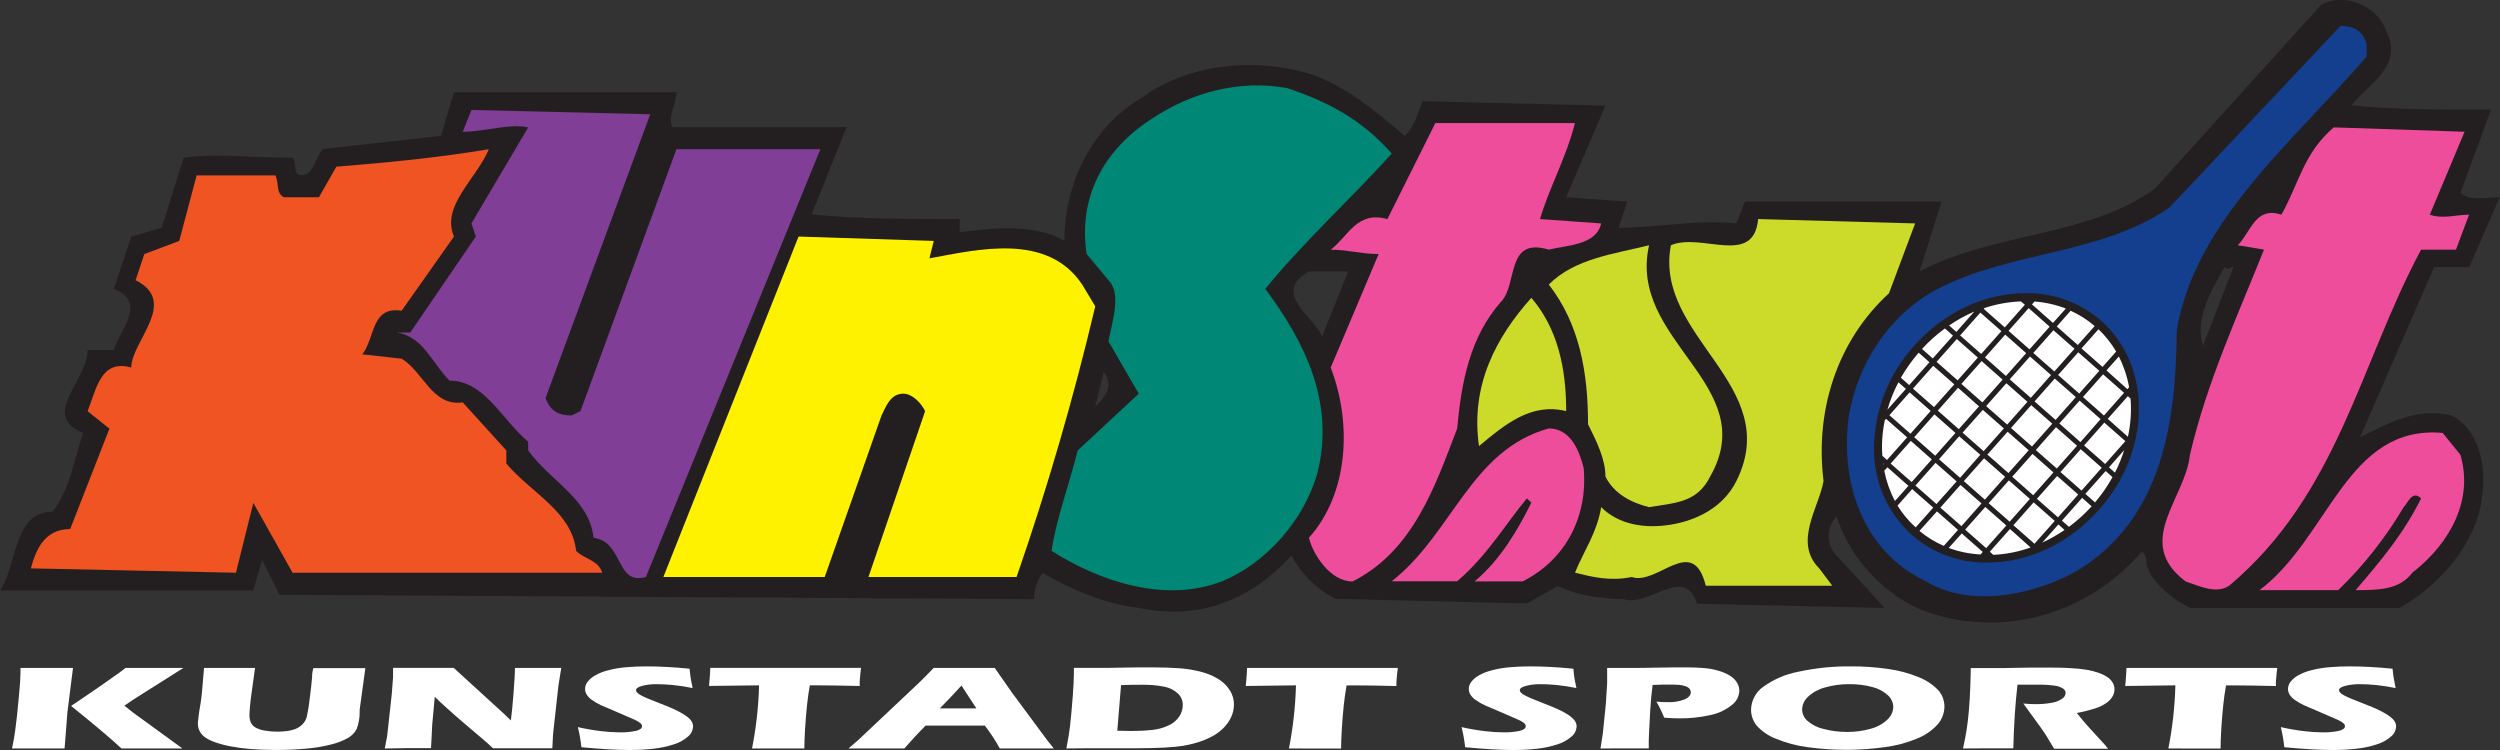 <svg xmlns="http://www.w3.org/2000/svg" fill="none" viewBox="0 0 200 60" height="60" width="200">
<rect x="0" y="0" width="200" height="60" fill="#333333" stroke="none"/>
<g clip-path="url(#clip0_559_1078)">
<path fill="#231F20" d="M196.129 33.239C193.337 32.542 190.894 33.939 188.805 34.984L194.73 21.365H197.536L199.98 15.78C198.932 15.78 197.536 16.128 196.84 15.409L199.284 8.776C195.792 8.776 191.605 8.776 188.117 8.427C189.512 6.678 192.304 5.285 190.905 2.498C190.209 0.4 187.417 -0.645 185.673 0.4L172.402 15.079C167.174 18.926 159.491 18.574 153.562 21.717L155.325 16.128H139.603L138.907 17.874C135.763 17.526 132.612 18.222 129.484 18.222L130.183 16.128L125.296 15.78L128.436 8.446L113.784 8.097C113.436 9.143 113.084 10.191 112.388 10.888C109.944 8.794 107.852 7.049 105.06 6C100.872 4.603 95.289 4.951 91.449 7.745C87.265 10.191 85.154 14.731 85.154 19.271C82.714 17.874 79.57 18.222 76.782 18.574V17.526C72.942 17.526 68.755 17.526 64.933 17.155L67.725 10.173H53.766C53.418 9.124 54.114 8.427 54.114 7.378H36.319L35.275 10.87L25.851 11.918C25.155 12.619 25.155 14.012 24.107 14.012C23.407 14.012 23.759 12.967 23.407 12.619C20.267 12.619 17.483 12.248 14.687 12.619L12.94 18.222L10.499 18.926L9.103 23.114C11.895 24.159 9.451 26.605 9.103 28.002H7.011C7.011 30.448 3.172 33.239 6.641 34.636C5.945 36.734 5.597 39.176 4.201 40.936C1.061 40.936 1.409 45.124 0.013 47.236H20.267L20.967 44.79L22.363 47.585L82.718 47.933C82.718 47.236 83.066 46.188 83.414 45.839C85.858 47.236 88.298 48.285 91.09 48.63C95.977 49.682 100.161 47.933 103.309 44.442C104.105 45.923 105.328 47.131 106.819 47.907L122.171 48.278L124.614 46.877C126.01 47.577 128.102 47.926 129.846 47.926C131.942 48.622 134.734 45.131 135.771 48.296L150.774 48.641L146.938 44.453C146.522 44.036 146.289 43.471 146.289 42.882C146.289 42.293 146.522 41.727 146.938 41.31C147.986 44.802 151.126 47.944 154.266 48.993C160.561 51.087 167.178 48.993 171.365 44.105C171.497 44.242 171.597 44.407 171.658 44.588C171.718 44.769 171.737 44.961 171.713 45.15C172.061 46.551 173.805 47.944 175.201 48.641H191.949C195.093 46.895 198.244 43.404 198.581 39.565C198.921 37.086 198.225 34.288 196.129 33.239ZM87.613 32.542L88.305 29.748C89.009 30.785 88.675 31.493 87.613 32.542ZM105.756 26.953C105.408 25.556 101.572 23.462 104.712 21.717H107.852L105.756 26.953ZM176.242 27.65C175.542 25.556 176.938 23.114 177.986 21.35C178.334 21.721 178.334 21.35 178.682 21.35L176.242 27.65Z"></path>
<path fill="#008775" d="M111.339 12.285C108.199 15.78 104.36 19.271 101.22 23.114C104.36 27.305 106.803 32.194 105.407 37.782C104.36 41.622 101.22 45.113 97.732 46.514C93.196 48.259 87.96 46.514 84.124 44.068C84.472 41.622 85.52 38.827 86.216 36.037L91.1 31.493L88.675 27.305C89.023 25.556 89.719 23.462 88.675 22.413L86.931 20.32C86.231 15.78 88.323 11.937 92.163 9.491C95.303 7.397 99.142 6.348 102.978 7.048C106.104 8.097 108.895 9.491 111.339 12.285Z"></path>
<path fill="#803E97" d="M43.646 31.841C44.016 32.889 44.694 33.238 45.742 33.238L46.438 32.889L54.114 11.936H65.629L51.673 46.161C49.23 46.857 49.926 43.366 47.486 43.018C47.138 39.875 43.998 38.478 42.254 36.036V35.336C40.158 33.59 38.762 30.447 35.959 30.447C34.563 29.05 33.867 26.953 31.775 26.604H32.819L38.066 18.925L37.714 17.877L42.254 10.194C40.854 9.846 38.762 10.542 37.018 10.542L37.714 8.797L52.018 9.142L43.646 31.841Z"></path>
<path fill="#EE4D9B" d="M125.995 9.844C125.295 12.638 123.903 15.08 123.203 17.526L128.087 17.875C127.739 19.62 125.295 19.62 123.903 19.972C120.411 18.923 121.459 22.763 120.063 24.16C117.619 26.954 116.923 30.46 116.572 34.288C114.828 38.828 113.084 44.069 108.2 46.518C106.456 46.518 105.06 44.421 104.712 43.023C107.852 39.532 108.2 33.944 106.456 29.404L110.292 20.324C108.896 20.324 107.852 19.976 106.456 19.976C107.852 18.927 108.548 16.833 110.991 17.53L114.828 9.847L125.995 9.844Z"></path>
<path fill="#EE4D9B" d="M194.385 17.174C195.433 17.544 196.477 17.174 197.525 17.174L196.477 19.971H193.689C188.805 29.051 187.057 39.528 178.334 46.858C177.286 47.559 175.89 46.858 174.846 46.514C170.658 43.367 174.846 39.876 175.194 36.382C176.59 30.452 179.033 25.208 181.118 19.971L179.022 19.619C180.07 18.574 180.415 16.477 182.51 17.174C183.906 14.731 184.254 12.285 186.698 10.191L197.166 10.54L194.385 17.174Z"></path>
<path fill="#F05423" d="M39.11 11.938C38.066 14.383 35.274 16.477 36.318 18.923L32.13 24.857C29.69 24.486 30.038 26.951 28.991 28.348L32.13 28.696C33.878 29.745 34.574 32.539 37.018 32.191L40.506 36.034V37.086C42.598 39.532 45.742 40.929 46.09 44.072C46.786 44.769 47.834 44.769 48.182 45.818H23.407L20.267 40.229L18.875 45.818L2.471 45.469C2.842 44.072 3.519 42.323 5.615 42.323L8.755 34.292L7.011 32.895C7.707 31.149 8.055 28.703 10.499 29.404C10.499 27.31 14.339 24.164 10.847 22.418L11.547 20.324L14.339 19.275L15.731 14.031H22.026C22.374 14.732 22.026 15.428 22.722 15.781H25.514L26.91 13.335C31.086 12.997 34.926 12.627 39.11 11.938Z"></path>
<path fill="#CCDB29" d="M151.118 23.462C146.93 27.305 145.194 32.89 145.883 38.479C145.534 40.573 143.442 43.367 145.534 45.465L146.582 46.858H136.463C135.415 42.67 132.623 46.858 130.538 46.162C128.794 46.514 127.398 46.162 126.002 45.813C126.699 44.068 127.746 42.67 128.094 40.573C129.49 41.97 131.582 42.319 133.678 41.97C135.774 41.622 137.866 40.573 138.914 38.479C142.735 30.785 132.275 26.953 133.671 19.619C136.115 18.574 140.299 21.365 140.651 17.525L153.21 17.874L151.118 23.462Z"></path>
<path fill="#FFF200" d="M74.353 20.668C78.193 19.971 83.773 18.574 86.572 22.762L87.62 24.507C85.891 31.827 83.79 39.055 81.325 46.161H69.476L74.012 32.89C73.664 32.193 72.964 31.493 72.265 31.493C71.22 31.493 70.872 32.542 70.521 33.238L65.977 46.161H53.069L63.885 18.926L74.701 19.274L74.353 20.668Z"></path>
<path fill="#CCDB29" d="M131.927 19.619C130.183 27.305 140.999 30.785 136.811 38.127C135.763 40.224 134.019 40.224 131.927 40.573C130.531 40.224 129.135 39.528 128.436 38.127C128.436 36.733 127.739 35.336 127.043 33.939C127.043 29.748 126.344 25.904 123.903 22.762C125.995 20.668 129.135 20.32 131.927 19.619Z"></path>
<path fill="#CCDB29" d="M125.295 32.891C122.507 32.194 120.411 33.94 118.319 35.685C117.619 30.797 119.715 26.954 122.507 23.826C124.592 26.257 125.295 29.4 125.295 32.891Z"></path>
<path fill="#EE4D9B" d="M126.691 37.431C127.043 41.274 125.295 44.765 121.807 46.514H117.967C120.063 44.765 121.459 42.319 122.507 40.214L122.155 39.866C120.411 41.96 119.015 44.406 116.571 46.503H111.339C116.223 42.66 117.634 36.026 123.903 34.273C125.647 34.288 126.343 36.038 126.691 37.431Z"></path>
<path fill="#EE4D9B" d="M196.828 36.381C197.873 39.876 196.129 43.367 192.989 45.813C191.941 47.21 190.197 47.21 188.453 47.21C190.549 44.764 192.293 42.67 193.688 39.876C192.989 39.175 192.641 40.224 192.293 40.573C190.853 43.011 189.092 45.243 187.057 47.21H180.762C186.346 43.019 187.738 33.939 195.418 34.636L196.828 36.381Z"></path>
<path fill="white" d="M0.964 59.878C1.086 59.289 1.171 58.804 1.219 58.414C1.316 57.728 1.417 56.789 1.523 55.598C1.601 54.768 1.638 54.182 1.638 53.841V53.434H3.808H5.84L5.396 56.962L5.166 59.878H3.123H0.964ZM5.689 56.476L7.803 55.038L9.51 53.841L10.039 53.434H12.416H14.671L10.691 55.95L9.95 56.454L10.65 57.01L14.594 59.878H12.272H9.717C8.903 59.115 7.56 57.981 5.689 56.476Z"></path>
<path fill="white" d="M16.323 53.434H18.397H20.404L20.126 55.442C20.071 55.813 20.026 56.183 20 56.502C19.974 56.821 19.956 57.062 19.956 57.188C19.951 57.393 19.986 57.597 20.06 57.788C20.139 57.959 20.268 58.101 20.43 58.196C20.665 58.326 20.923 58.411 21.189 58.448C21.524 58.505 21.863 58.534 22.203 58.533C22.487 58.534 22.771 58.513 23.051 58.47C23.241 58.443 23.427 58.395 23.607 58.329C23.738 58.28 23.863 58.214 23.977 58.133C24.111 58.041 24.229 57.927 24.325 57.795C24.434 57.649 24.511 57.481 24.551 57.303C24.651 56.839 24.726 56.37 24.777 55.898C24.858 55.276 24.921 54.705 24.966 54.19C24.962 53.939 24.997 53.689 25.069 53.448H29.228L28.772 56.784C28.769 56.836 28.769 56.888 28.772 56.94C28.782 57.413 28.7 57.883 28.532 58.325C28.375 58.616 28.142 58.858 27.858 59.026C27.426 59.269 26.962 59.448 26.48 59.56C25.805 59.732 25.116 59.845 24.421 59.897C23.654 59.964 22.877 59.997 22.092 59.997C21.389 59.997 20.708 59.971 20.056 59.923C19.508 59.878 18.963 59.805 18.423 59.704C17.993 59.622 17.57 59.508 17.157 59.363C16.896 59.27 16.647 59.146 16.416 58.993C16.247 58.874 16.106 58.721 16.001 58.544C15.89 58.354 15.831 58.138 15.831 57.918C15.831 57.844 15.831 57.729 15.853 57.577C15.876 57.425 15.894 57.206 15.938 56.917L16.061 56.176C16.09 55.98 16.127 55.687 16.164 55.301L16.323 53.434Z"></path>
<path fill="white" d="M30.783 59.878L30.972 58.889L31.342 55.527L31.445 54.171V53.43H34.037H36.296L40.314 57.099L40.869 57.636C40.941 57.11 41.013 56.368 41.087 55.412C41.161 54.456 41.199 53.797 41.199 53.433H43.05H44.901L44.675 54.842L44.242 58.752L44.187 59.863H41.895H39.44C39.114 59.556 38.87 59.33 38.699 59.193L37.114 57.847C36.596 57.407 36.116 56.985 35.674 56.58C35.385 56.328 35.089 56.046 34.782 55.742L34.578 57.966L34.482 59.849H32.701L30.783 59.878Z"></path>
<path fill="white" d="M46.515 59.778C46.456 59.236 46.361 58.698 46.23 58.169C46.852 58.311 47.481 58.42 48.115 58.495C48.597 58.553 49.081 58.584 49.566 58.588C50.007 58.6 50.446 58.56 50.877 58.469C51.199 58.388 51.362 58.269 51.362 58.099C51.363 58.043 51.346 57.989 51.314 57.943C51.267 57.877 51.206 57.822 51.136 57.78C51.019 57.701 50.895 57.633 50.766 57.576L48.989 56.805C48.57 56.627 48.282 56.501 48.119 56.435C47.845 56.31 47.583 56.16 47.337 55.986C47.176 55.874 47.039 55.73 46.934 55.564C46.85 55.428 46.805 55.272 46.804 55.112C46.808 54.905 46.88 54.706 47.008 54.545C47.174 54.334 47.38 54.159 47.615 54.029C47.951 53.843 48.311 53.703 48.685 53.614C49.155 53.492 49.634 53.413 50.118 53.377C50.625 53.333 51.151 53.31 51.692 53.31C52.756 53.31 53.913 53.372 55.165 53.496C55.184 53.715 55.206 53.911 55.232 54.093C55.258 54.274 55.313 54.589 55.409 55.045C54.886 54.935 54.357 54.853 53.825 54.8C53.347 54.756 52.936 54.734 52.588 54.734C52.176 54.724 51.765 54.77 51.366 54.871C51.044 54.96 50.881 55.075 50.881 55.208C50.883 55.277 50.911 55.343 50.959 55.393C51.041 55.478 51.136 55.549 51.24 55.605C51.418 55.702 51.601 55.79 51.788 55.868C52.014 55.964 52.369 56.105 52.855 56.294L53.532 56.564C53.732 56.646 53.95 56.746 54.184 56.861C54.391 56.965 54.592 57.08 54.787 57.206C54.928 57.297 55.059 57.401 55.18 57.517C55.261 57.601 55.328 57.697 55.38 57.802C55.424 57.9 55.447 58.006 55.446 58.114C55.439 58.269 55.4 58.421 55.33 58.56C55.261 58.7 55.163 58.822 55.043 58.921C54.709 59.213 54.316 59.429 53.891 59.555C53.359 59.727 52.811 59.843 52.255 59.9C51.63 59.968 51.002 60.002 50.374 60C49.355 60 48.067 59.926 46.515 59.778Z"></path>
<path fill="white" d="M60.164 59.878C60.493 58.213 60.681 56.523 60.727 54.827L56.721 54.875L56.769 54.352C56.794 54.071 56.812 53.763 56.824 53.43C58.609 53.43 60.69 53.43 63.067 53.43H67.659H68.884L68.829 53.893C68.803 54.141 68.788 54.345 68.777 54.508C68.766 54.671 68.777 54.794 68.777 54.879C67.434 54.847 66.323 54.829 65.444 54.827H64.785C64.689 55.383 64.615 55.898 64.567 56.368C64.496 57.043 64.441 57.699 64.404 58.336C64.367 58.974 64.348 59.485 64.348 59.878H62.349H60.164Z"></path>
<path fill="white" d="M67.881 59.878L68.662 59.2L73.542 54.601L74.061 54.086C74.213 53.934 74.431 53.715 74.694 53.434H77.115C78.004 53.434 78.823 53.434 79.578 53.434L80.955 55.405L83.754 59.189L84.303 59.878H82.318H79.985C79.633 59.239 79.233 58.627 78.789 58.048H74.042C73.494 58.6 72.931 59.211 72.346 59.878H70.191H67.881ZM75.183 56.673H78.112L76.916 54.842C76.501 55.301 76.149 55.679 75.86 55.976L75.183 56.673Z"></path>
<path fill="white" d="M85.31 59.876C85.45 59.157 85.543 58.583 85.595 58.153C85.672 57.512 85.746 56.671 85.824 55.663C85.88 54.881 85.909 54.321 85.909 53.984V53.432C86.65 53.432 87.279 53.432 87.813 53.432C88.346 53.432 89.005 53.432 89.842 53.409C90.679 53.387 91.463 53.391 92.197 53.391C93.041 53.391 93.778 53.417 94.418 53.465C95.019 53.511 95.615 53.615 96.196 53.776C96.686 53.908 97.152 54.117 97.577 54.395C97.924 54.624 98.214 54.93 98.425 55.288C98.614 55.608 98.715 55.973 98.717 56.344C98.718 56.699 98.641 57.05 98.491 57.371C98.337 57.704 98.122 58.006 97.858 58.261C97.578 58.534 97.259 58.764 96.91 58.942C96.515 59.149 96.1 59.313 95.67 59.432C95.327 59.531 94.978 59.61 94.626 59.669C94.255 59.724 93.793 59.769 93.182 59.806C92.5 59.843 91.73 59.861 90.871 59.861H87.061C86.698 59.861 86.117 59.865 85.31 59.876ZM89.383 58.457C89.727 58.457 90.09 58.479 90.464 58.479C91.038 58.482 91.611 58.454 92.182 58.394C92.641 58.348 93.088 58.223 93.504 58.023C93.848 57.871 94.141 57.623 94.348 57.308C94.524 57.043 94.619 56.733 94.622 56.415C94.626 56.237 94.591 56.061 94.522 55.897C94.452 55.734 94.349 55.587 94.218 55.466C93.913 55.193 93.539 55.009 93.137 54.933C92.527 54.817 91.906 54.766 91.286 54.781C90.834 54.781 90.301 54.781 89.683 54.81L89.383 58.457Z"></path>
<path fill="white" d="M103.116 59.878C103.443 58.213 103.631 56.523 103.679 54.827L99.661 54.879L99.709 54.356C99.736 54.075 99.755 53.767 99.765 53.434C101.553 53.434 103.63 53.434 106.008 53.434H110.599H111.828L111.769 53.897C111.743 54.145 111.728 54.349 111.717 54.512C111.706 54.675 111.717 54.797 111.717 54.883C110.369 54.849 109.262 54.831 108.385 54.831H107.726C107.629 55.387 107.559 55.902 107.507 56.372C107.437 57.047 107.381 57.703 107.344 58.34C107.307 58.978 107.289 59.489 107.289 59.882H105.289L103.116 59.878Z"></path>
<path fill="white" d="M117.212 59.778C117.153 59.236 117.058 58.698 116.927 58.169C117.549 58.311 118.178 58.42 118.812 58.495C119.293 58.553 119.778 58.584 120.263 58.588C120.703 58.6 121.143 58.56 121.574 58.469C121.896 58.388 122.059 58.269 122.059 58.099C122.059 58.043 122.043 57.989 122.011 57.943C121.963 57.877 121.903 57.822 121.833 57.78C121.716 57.701 121.592 57.633 121.463 57.576L119.685 56.805C119.267 56.627 118.978 56.501 118.815 56.435C118.541 56.311 118.279 56.161 118.034 55.986C117.873 55.873 117.734 55.729 117.627 55.564C117.545 55.427 117.502 55.271 117.501 55.112C117.505 54.905 117.576 54.706 117.704 54.545C117.87 54.334 118.077 54.159 118.312 54.029C118.65 53.842 119.013 53.703 119.389 53.614C119.859 53.492 120.338 53.413 120.822 53.377C121.329 53.333 121.855 53.31 122.396 53.31C123.46 53.31 124.617 53.372 125.869 53.496C125.888 53.715 125.91 53.911 125.932 54.093C125.954 54.274 126.017 54.589 126.113 55.045C125.59 54.935 125.061 54.853 124.529 54.8C124.051 54.756 123.64 54.734 123.292 54.734C122.88 54.724 122.469 54.77 122.07 54.871C121.748 54.96 121.585 55.075 121.585 55.208C121.587 55.276 121.614 55.342 121.659 55.393C121.743 55.477 121.84 55.548 121.944 55.605C122.122 55.702 122.305 55.79 122.492 55.868C122.718 55.964 123.073 56.105 123.559 56.294L124.236 56.564C124.436 56.646 124.655 56.746 124.888 56.861C125.095 56.965 125.296 57.08 125.491 57.206C125.625 57.297 125.749 57.401 125.862 57.517C125.945 57.6 126.014 57.696 126.065 57.802C126.11 57.9 126.132 58.006 126.132 58.114C126.124 58.269 126.084 58.422 126.014 58.561C125.944 58.7 125.845 58.823 125.725 58.921C125.392 59.213 125 59.429 124.577 59.555C124.045 59.727 123.496 59.843 122.94 59.9C122.315 59.968 121.688 60.002 121.059 60C120.045 60 118.762 59.926 117.212 59.778Z"></path>
<path fill="white" d="M128.039 59.878L128.227 58.67L128.468 56.309L128.572 54.638C128.572 54.46 128.572 54.267 128.572 54.101C128.572 53.934 128.572 53.73 128.572 53.434C129.405 53.434 130.071 53.434 130.575 53.434C131.078 53.434 131.723 53.434 132.563 53.411C133.404 53.389 134.122 53.393 134.707 53.393C135.333 53.383 135.958 53.409 136.581 53.471C136.959 53.518 137.331 53.603 137.692 53.726C137.98 53.821 138.255 53.956 138.506 54.127C138.703 54.264 138.866 54.444 138.984 54.653C139.088 54.837 139.144 55.045 139.147 55.257C139.138 55.483 139.078 55.705 138.972 55.905C138.865 56.106 138.715 56.279 138.532 56.413C138.03 56.813 137.44 57.086 136.81 57.21C135.99 57.392 135.151 57.479 134.311 57.469C133.97 57.469 133.578 57.451 133.134 57.414C133.082 57.269 132.985 57.043 132.848 56.769C132.748 56.55 132.634 56.337 132.508 56.131C132.785 56.157 133.074 56.172 133.378 56.172C133.862 56.198 134.345 56.12 134.796 55.942C135.107 55.791 135.263 55.605 135.263 55.383C135.264 55.278 135.227 55.177 135.159 55.097C135.07 55.001 134.956 54.93 134.829 54.894C134.668 54.839 134.5 54.804 134.329 54.79C134.147 54.775 133.939 54.768 133.707 54.768C133.482 54.768 133.245 54.768 133 54.768L132.208 54.797C132.126 55.405 132.063 56.08 132.019 56.821C131.942 58.172 131.903 58.984 131.9 59.256V59.871H130.02L128.039 59.878Z"></path>
<path fill="white" d="M148.123 53.31C149.094 53.307 150.064 53.376 151.026 53.514C151.864 53.626 152.686 53.844 153.469 54.163C154.059 54.389 154.593 54.739 155.036 55.189C155.371 55.554 155.556 56.032 155.554 56.527C155.55 57.066 155.347 57.585 154.984 57.984C154.526 58.474 153.962 58.854 153.336 59.096C152.515 59.435 151.652 59.663 150.77 59.774C148.727 60.058 146.655 60.058 144.612 59.774C143.738 59.663 142.882 59.435 142.069 59.096C141.482 58.873 140.957 58.515 140.536 58.05C140.243 57.688 140.084 57.237 140.084 56.772C140.092 56.415 140.183 56.066 140.349 55.751C140.516 55.435 140.753 55.163 141.043 54.956C141.886 54.343 142.855 53.927 143.879 53.737C145.273 53.434 146.697 53.291 148.123 53.31ZM147.952 54.733C147.289 54.725 146.627 54.815 145.99 55C145.486 55.131 145.022 55.386 144.642 55.742C144.499 55.87 144.382 56.026 144.301 56.201C144.22 56.375 144.174 56.564 144.168 56.757C144.173 56.931 144.213 57.102 144.287 57.26C144.361 57.417 144.467 57.558 144.598 57.672C144.972 57.995 145.421 58.218 145.905 58.321C146.509 58.479 147.131 58.557 147.756 58.554C148.405 58.562 149.051 58.474 149.674 58.295C150.173 58.166 150.631 57.911 151.003 57.554C151.142 57.427 151.254 57.274 151.333 57.103C151.412 56.933 151.456 56.748 151.463 56.561C151.459 56.384 151.419 56.21 151.346 56.05C151.272 55.889 151.167 55.745 151.037 55.627C150.685 55.304 150.257 55.075 149.793 54.963C149.193 54.803 148.573 54.725 147.952 54.733Z"></path>
<path fill="white" d="M157.042 59.877C157.165 59.325 157.257 58.825 157.328 58.395C157.398 57.965 157.457 57.439 157.509 56.853C157.561 56.267 157.594 55.649 157.62 55C157.646 54.352 157.661 53.833 157.661 53.447C158.446 53.447 159.079 53.447 159.564 53.447C160.049 53.447 160.675 53.447 161.415 53.425C162.156 53.403 162.841 53.407 163.526 53.407C164.329 53.407 165.048 53.407 165.677 53.455C166.109 53.471 166.54 53.516 166.966 53.588C167.297 53.644 167.623 53.73 167.94 53.844C168.173 53.924 168.395 54.035 168.599 54.174C168.767 54.285 168.907 54.434 169.01 54.607C169.108 54.767 169.159 54.95 169.158 55.137C169.158 55.346 169.102 55.551 168.995 55.73C168.867 55.938 168.695 56.115 168.491 56.249C168.225 56.431 167.933 56.572 167.625 56.668C167.14 56.824 166.645 56.947 166.144 57.038L166.633 57.639C166.773 57.806 166.918 57.976 167.077 58.146L168.34 59.529C168.399 59.592 168.499 59.707 168.643 59.899H166.551H164.329C164.23 59.736 164.044 59.432 163.781 58.988C163.698 58.84 163.606 58.696 163.507 58.558C163.356 58.336 163.137 58.024 162.837 57.62L161.863 56.282C162.204 56.316 162.537 56.331 162.863 56.331C163.283 56.335 163.702 56.3 164.115 56.227C164.418 56.186 164.708 56.075 164.963 55.904C165.043 55.857 165.112 55.79 165.162 55.711C165.212 55.632 165.243 55.542 165.251 55.449C165.25 55.373 165.23 55.299 165.191 55.234C165.153 55.169 165.098 55.115 165.033 55.078C164.825 54.951 164.591 54.873 164.348 54.848C163.872 54.788 163.391 54.763 162.911 54.774H162.226H161.401C161.323 55.419 161.249 56.205 161.186 57.131C161.123 58.057 161.086 58.984 161.067 59.866H159.016L157.042 59.877Z"></path>
<path fill="white" d="M173.469 59.878C173.797 58.213 173.986 56.524 174.031 54.827L170.018 54.879L170.066 54.356C170.09 54.075 170.109 53.767 170.121 53.434C171.906 53.434 173.987 53.434 176.364 53.434H180.955H182.181L182.126 53.897C182.1 54.145 182.085 54.349 182.074 54.512C182.063 54.675 182.074 54.797 182.074 54.883C180.728 54.85 179.618 54.833 178.741 54.831H178.082C177.986 55.387 177.912 55.902 177.864 56.372C177.793 57.047 177.738 57.703 177.701 58.34C177.664 58.978 177.645 59.489 177.645 59.882H175.646L173.469 59.878Z"></path>
<path fill="white" d="M182.747 59.778C182.689 59.236 182.595 58.698 182.466 58.169C183.088 58.312 183.717 58.421 184.351 58.495C184.832 58.553 185.317 58.584 185.802 58.588C186.241 58.6 186.68 58.56 187.109 58.469C187.435 58.388 187.598 58.264 187.598 58.099C187.597 58.043 187.58 57.989 187.55 57.943C187.5 57.878 187.438 57.823 187.368 57.78C187.251 57.701 187.127 57.633 186.998 57.576L185.221 56.805C184.806 56.627 184.517 56.501 184.351 56.435C184.078 56.311 183.817 56.161 183.573 55.986C183.411 55.874 183.272 55.73 183.166 55.564C183.083 55.428 183.039 55.271 183.04 55.112C183.044 54.906 183.114 54.707 183.24 54.545C183.408 54.335 183.616 54.16 183.851 54.029C184.188 53.842 184.549 53.702 184.925 53.614C185.394 53.493 185.874 53.413 186.358 53.377C186.869 53.333 187.394 53.31 187.935 53.31C188.999 53.31 190.155 53.372 191.404 53.496C191.423 53.715 191.445 53.911 191.471 54.093C191.497 54.274 191.556 54.589 191.649 55.045C191.125 54.935 190.596 54.853 190.064 54.8C189.588 54.756 189.177 54.734 188.831 54.734C188.419 54.723 188.008 54.77 187.609 54.871C187.283 54.96 187.124 55.075 187.124 55.208C187.125 55.277 187.151 55.343 187.198 55.393C187.281 55.477 187.376 55.548 187.48 55.605C187.658 55.701 187.841 55.789 188.028 55.868C188.253 55.964 188.609 56.105 189.094 56.294L189.772 56.564C189.975 56.646 190.19 56.746 190.423 56.861C190.63 56.965 190.832 57.08 191.027 57.206C191.167 57.297 191.298 57.401 191.419 57.517C191.503 57.6 191.572 57.696 191.623 57.802C191.667 57.9 191.69 58.006 191.69 58.114C191.682 58.269 191.642 58.422 191.572 58.561C191.502 58.7 191.403 58.823 191.282 58.921C190.948 59.213 190.555 59.429 190.131 59.555C189.599 59.728 189.05 59.843 188.494 59.9C187.869 59.968 187.241 60.002 186.613 60C185.591 60 184.303 59.926 182.747 59.778Z"></path>
<path fill="#143E8E" d="M189.324 3.48V4.529C183.34 11.467 175.623 17.697 174.142 26.417C174.087 33.751 172.987 41.426 166.322 45.566C162.819 47.637 157.576 48.645 154.103 46.522C148.893 44.042 147.179 38.439 147.92 33.206C148.66 29.022 151.119 25.198 154.973 23.133C160.938 20.039 167.914 20.431 173.524 16.633L187.243 2.068C188.279 2.076 188.987 2.428 189.324 3.48Z"></path>
<path fill="white" d="M167.677 40.595C171.75 36 171.85 29.429 167.899 25.916C163.949 22.402 157.435 23.284 153.362 27.88C149.289 32.475 149.189 39.046 153.14 42.556C157.091 46.065 163.601 45.19 167.677 40.595Z"></path>
<path fill="#231F20" d="M168.111 25.678C166.435 24.209 164.273 23.417 162.046 23.454C158.754 23.454 155.503 24.992 153.122 27.675C151.147 29.853 150.013 32.663 149.923 35.603C149.871 36.946 150.113 38.285 150.632 39.525C151.151 40.765 151.936 41.877 152.93 42.781C154.606 44.25 156.767 45.042 158.995 45.005C162.286 45.005 165.538 43.467 167.915 40.784C172.102 36.088 172.188 29.302 168.111 25.678ZM170.233 34.943L168.618 33.509L170.229 31.693L170.444 31.886C170.524 32.91 170.453 33.94 170.233 34.943ZM150.56 35.629C150.571 34.953 150.645 34.281 150.782 33.62L150.882 33.505L152.57 34.987L150.96 36.8L150.59 36.47C150.567 36.203 150.556 35.918 150.56 35.629ZM169.925 31.426L168.315 33.242L166.637 31.759L168.244 29.944L169.925 31.426ZM168.515 29.632L169.507 28.52C169.9 29.296 170.177 30.125 170.329 30.981L170.192 31.133L168.515 29.632ZM162.194 32.145L160.576 33.968L158.891 32.486L160.509 30.659L162.194 32.145ZM160.779 30.348L162.398 28.52L164.082 30.003L162.464 31.83L160.779 30.348ZM160.309 34.272L158.691 36.096L157.006 34.613L158.624 32.79L160.309 34.272ZM158.724 36.666L160.409 38.149L158.791 39.972L157.106 38.49L158.724 36.666ZM158.991 36.366L160.609 34.539L162.294 36.021L160.676 37.845L158.991 36.366ZM160.879 34.239L162.498 32.412L164.182 33.894L162.56 35.721L160.879 34.239ZM162.764 32.112L164.382 30.285L166.067 31.767L164.449 33.594L162.764 32.112ZM164.349 29.718L162.664 28.235L164.275 26.419L165.96 27.902L164.349 29.718ZM162.361 27.95L160.683 26.467L162.294 24.651L163.971 26.134L162.361 27.95ZM162.094 28.254L160.476 30.077L158.799 28.595L160.417 26.768L162.094 28.254ZM158.495 28.317L156.81 26.834L158.428 25.007L160.113 26.49L158.495 28.317ZM158.528 28.887L160.209 30.37L158.591 32.193L156.91 30.711L158.528 28.887ZM158.321 32.508L156.703 34.331L155.025 32.849L156.643 31.022L158.321 32.508ZM156.436 34.635L154.818 36.459L153.137 34.976L154.755 33.149L156.436 34.635ZM156.736 34.902L158.425 36.385L156.806 38.223L155.122 36.74L156.736 34.902ZM156.836 38.794L158.521 40.276L156.914 42.092L155.229 40.609L156.836 38.794ZM158.824 40.557L160.505 42.04L158.895 43.852L157.214 42.37L158.824 40.557ZM159.091 40.257L160.709 38.43L162.39 39.913L160.772 41.736L159.091 40.257ZM162.69 40.191L164.379 41.673L162.757 43.5L161.072 42.018L162.69 40.191ZM162.657 39.62L160.979 38.138L162.598 36.31L164.275 37.793L162.657 39.62ZM162.864 36.003L164.482 34.176L166.163 35.658L164.545 37.482L162.864 36.003ZM164.749 33.876L166.371 32.049L168.048 33.531L166.434 35.369L164.749 33.876ZM166.337 31.482L164.649 29.999L166.26 28.183L167.944 29.666L166.337 31.482ZM166.226 27.601L164.541 26.119L165.652 24.859C166.349 25.173 166.996 25.586 167.574 26.086L166.226 27.601ZM164.238 25.834L162.56 24.351L162.764 24.122C163.622 24.183 164.466 24.373 165.267 24.685L164.238 25.834ZM161.99 24.377L160.383 26.193L158.699 24.711L158.754 24.644C159.696 24.329 160.679 24.15 161.672 24.114L161.99 24.377ZM156.51 26.553L155.929 26.038C156.562 25.602 157.237 25.229 157.943 24.926L156.51 26.553ZM156.544 27.123L158.228 28.606L156.61 30.429L154.925 28.947L156.544 27.123ZM156.344 30.748L154.722 32.571L153.037 31.089L154.655 29.262L156.344 30.748ZM154.455 32.875L152.837 34.698L151.152 33.216L152.77 31.389L154.455 32.875ZM150.993 32.775C151.211 32.017 151.506 31.283 151.874 30.585L152.471 31.111L150.993 32.775ZM150.693 37.118L150.652 37.159V37.074L150.693 37.118ZM150.993 37.385L152.674 38.868L151.597 40.08C151.194 39.319 150.906 38.504 150.741 37.66L150.993 37.385ZM151.252 37.085L152.863 35.269L154.544 36.752L152.933 38.567L151.252 37.085ZM154.844 37.029L156.529 38.512L154.918 40.324L153.233 38.842L154.844 37.029ZM154.955 40.91L156.64 42.392L155.503 43.671C154.8 43.366 154.145 42.963 153.555 42.474L154.955 40.91ZM156.94 42.674L158.621 44.156L158.443 44.356C157.574 44.312 156.716 44.137 155.899 43.837L156.94 42.674ZM159.187 44.134L160.798 42.318L162.449 43.8C161.488 44.142 160.481 44.341 159.461 44.389L159.187 44.134ZM164.671 41.955L165.164 42.396C164.602 42.784 164.007 43.121 163.386 43.404L164.671 41.955ZM164.638 41.388L162.953 39.905L164.571 38.078L166.256 39.561L164.638 41.388ZM164.838 37.763L166.456 35.936L168.141 37.419L166.522 39.246L164.838 37.763ZM166.726 35.636L168.344 33.809L170.029 35.291L168.411 37.118L166.726 35.636ZM169.936 36.007C169.74 36.628 169.492 37.231 169.196 37.811L168.718 37.389L169.936 36.007ZM169.292 28.128L168.203 29.354L166.519 27.872L167.878 26.341C168.435 26.869 168.914 27.475 169.299 28.139L169.292 28.128ZM155.592 26.275L156.24 26.853L154.622 28.676L153.763 27.913C154.316 27.308 154.929 26.761 155.592 26.278V26.275ZM153.492 28.213L154.355 28.98L152.733 30.807L152.071 30.218C152.479 29.506 152.955 28.836 153.492 28.217V28.213ZM151.808 40.443L152.974 39.127L154.659 40.609L153.255 42.192C152.693 41.687 152.206 41.104 151.808 40.461V40.443ZM165.508 42.136L164.952 41.654L166.571 39.828L167.333 40.506C166.779 41.112 166.167 41.665 165.508 42.155V42.136ZM167.593 40.183L166.83 39.509L168.452 37.682L169 38.171C168.6 38.893 168.128 39.574 167.593 40.202V40.183Z"></path>
</g>
<defs>
<clipPath id="clip0_559_1078">
<rect fill="white" height="60" width="200"></rect>
</clipPath>
</defs>
</svg>
